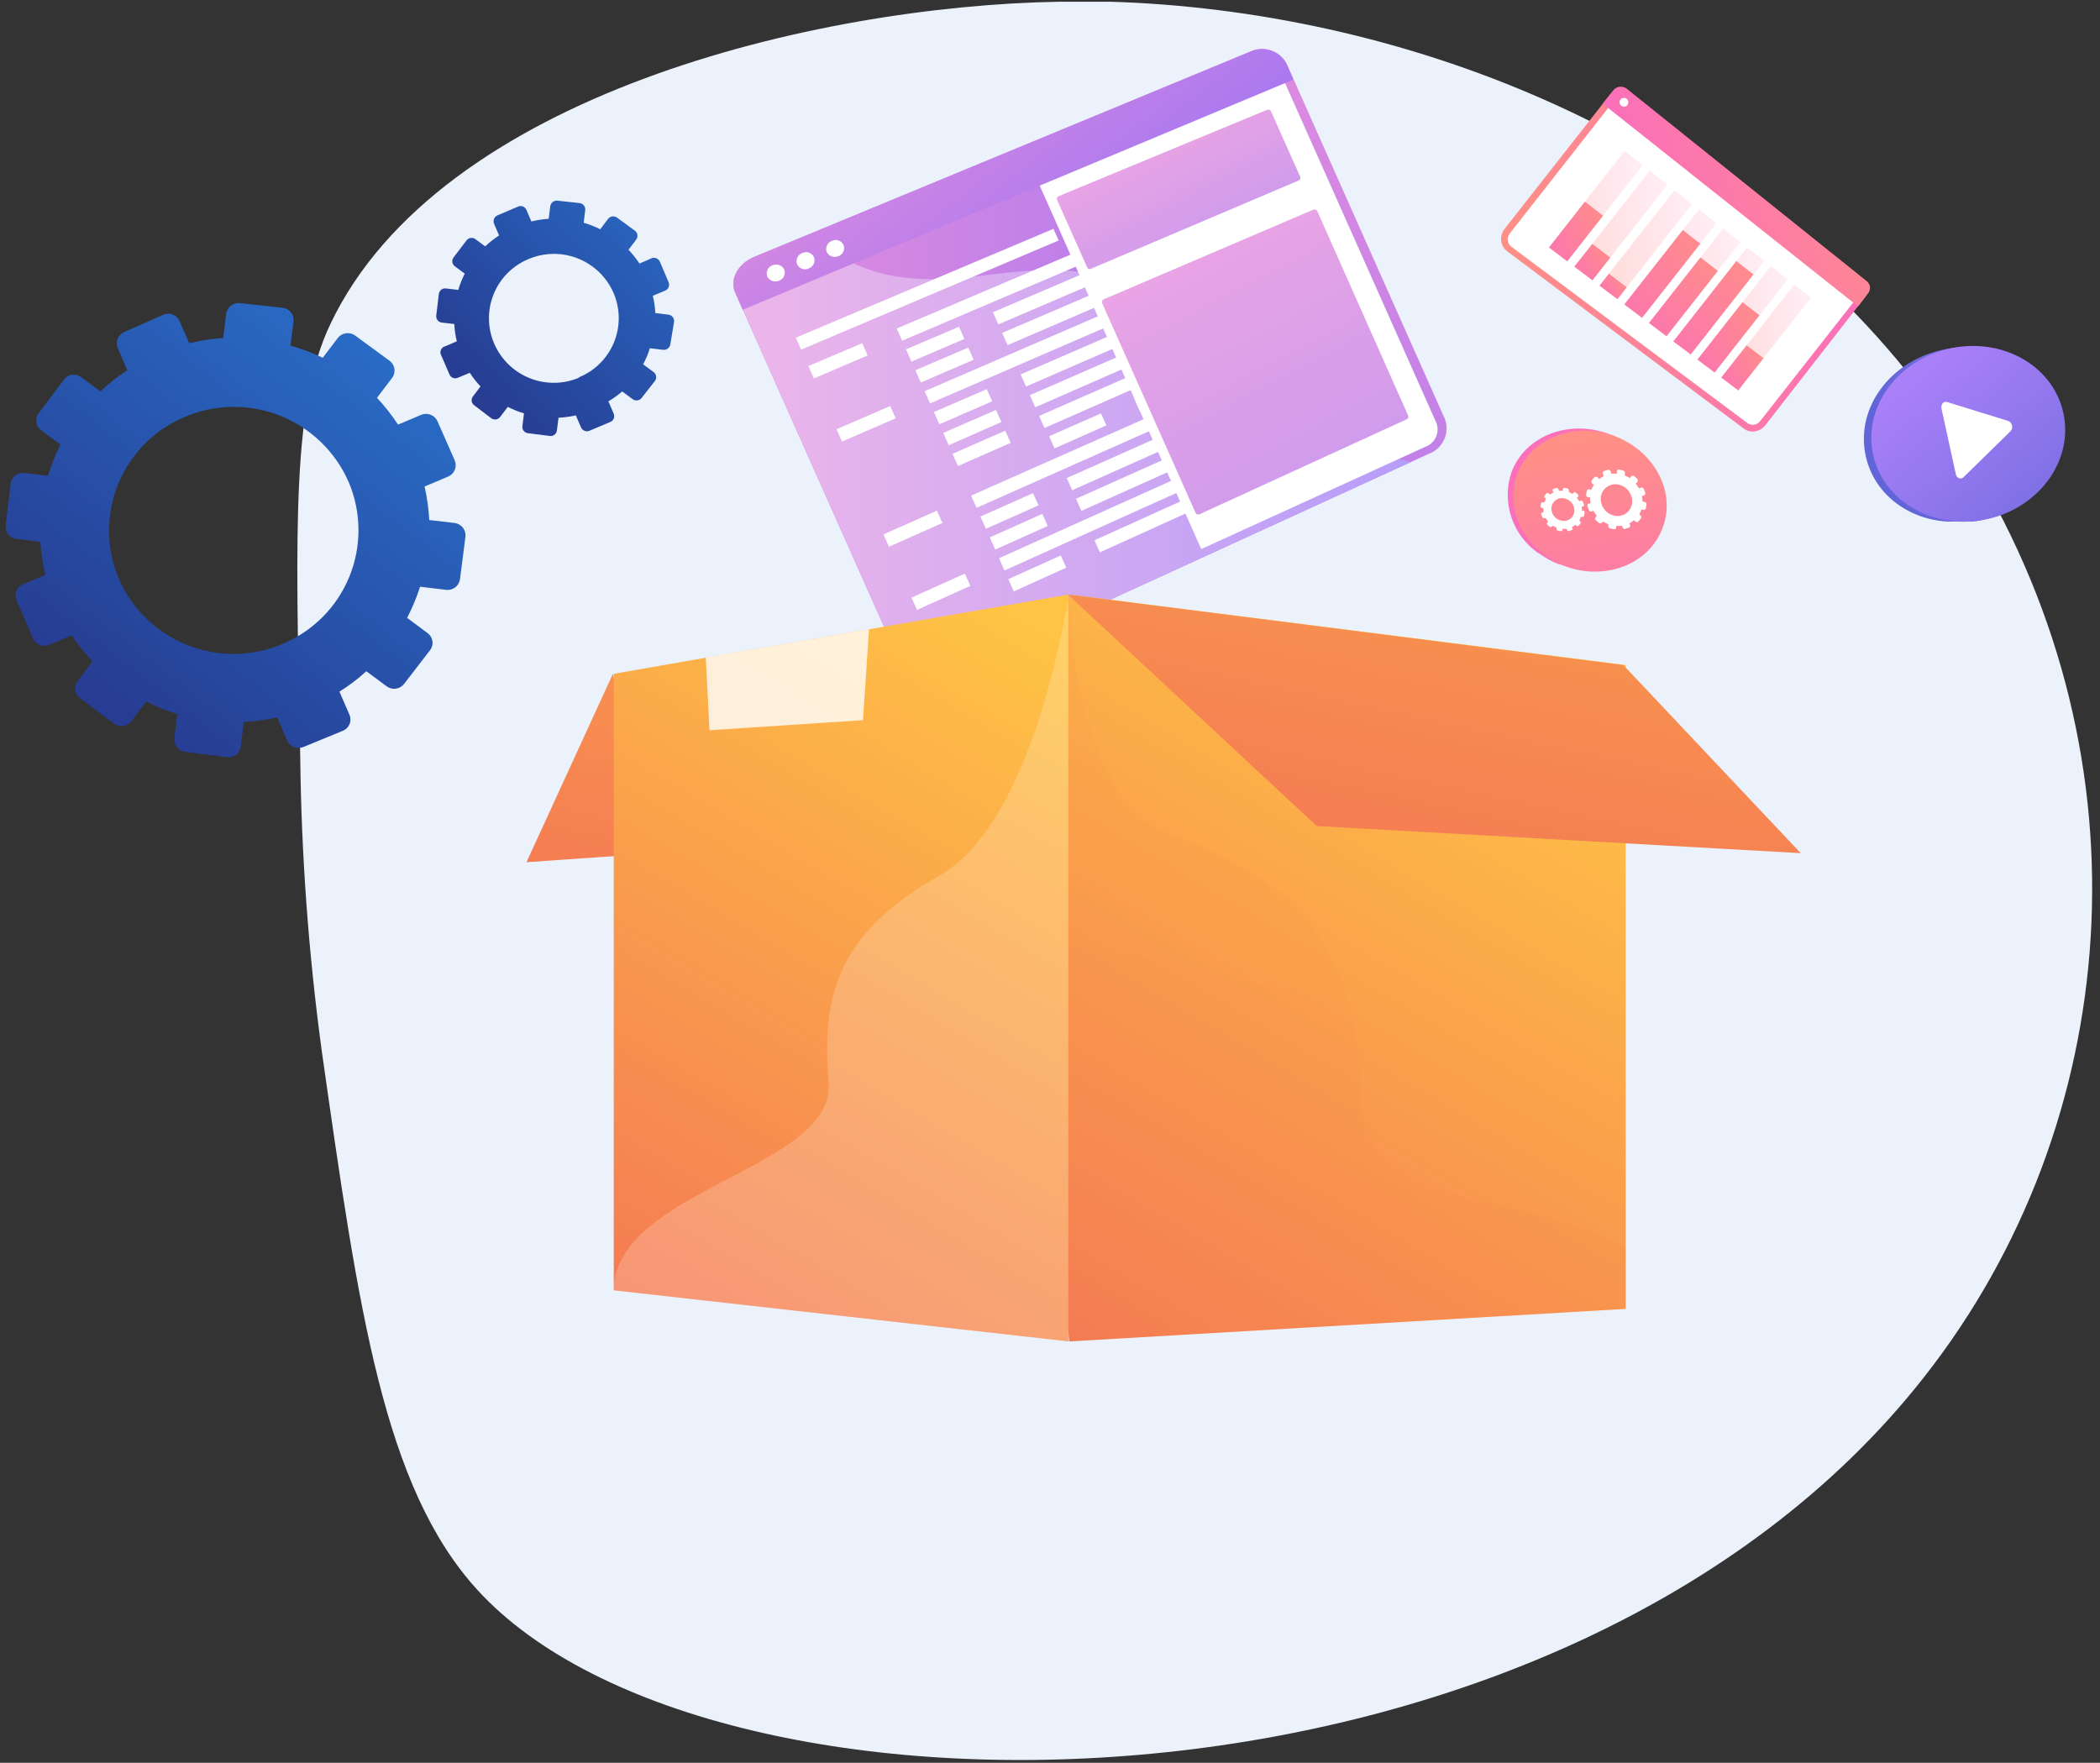 <svg width="243" height="204" viewBox="0 0 243 204" fill="none" xmlns="http://www.w3.org/2000/svg">
<rect x="0" y="0" width="243" height="204" fill="#333333" stroke="none"/>
<path d="M222.74 159.24C180.74 212.94 82.45 213.8 55.23 183.98C44.37 172.07 41.5 151.63 37.23 121.6C35.695 110.296 34.864 98.907 34.74 87.5C34.15 60.31 33.85 46.71 38.23 37.5C50.82 11 94.38 0.68 122.53 0.2C124.53 0.2 126.48 0.2 128.48 0.2C161.48 1.2 198.65 14.9 221.59 44.2C223.988 47.259 226.202 50.458 228.22 53.78C249.16 88.28 245.64 130 222.74 159.24Z" fill="#EBF2FB"/>
<path d="M53 43.71L54.36 43.14C54.726 43.702 55.141 44.231 55.6 44.72L54.72 45.89C54.663 45.965 54.621 46.05 54.598 46.141C54.574 46.232 54.568 46.326 54.581 46.419C54.594 46.512 54.626 46.602 54.673 46.682C54.721 46.763 54.785 46.834 54.86 46.89L56.86 48.41C57.013 48.518 57.202 48.563 57.388 48.537C57.573 48.511 57.742 48.416 57.86 48.27L58.76 47.09C59.361 47.391 59.987 47.642 60.63 47.84L60.45 49.32C60.437 49.415 60.444 49.512 60.47 49.605C60.495 49.698 60.539 49.785 60.599 49.86C60.659 49.936 60.733 49.998 60.817 50.045C60.901 50.091 60.994 50.12 61.09 50.13L63.62 50.45C63.715 50.464 63.813 50.459 63.906 50.434C63.999 50.41 64.087 50.367 64.163 50.309C64.24 50.25 64.304 50.176 64.351 50.092C64.399 50.008 64.429 49.916 64.44 49.82L64.63 48.34C65.303 48.31 65.973 48.219 66.63 48.07L67.23 49.45C67.269 49.542 67.326 49.625 67.398 49.695C67.47 49.765 67.555 49.819 67.648 49.856C67.741 49.892 67.841 49.909 67.941 49.907C68.04 49.904 68.139 49.881 68.23 49.84L70.6 48.84C70.695 48.804 70.781 48.749 70.853 48.678C70.926 48.607 70.983 48.522 71.02 48.428C71.058 48.334 71.075 48.233 71.072 48.132C71.069 48.031 71.044 47.931 71 47.84L70.4 46.45C70.965 46.113 71.5 45.728 72 45.3L73.23 46.21C73.384 46.315 73.572 46.359 73.757 46.334C73.942 46.308 74.111 46.214 74.23 46.07L75.8 44.07C75.906 43.915 75.95 43.726 75.922 43.54C75.895 43.355 75.797 43.187 75.65 43.07L74.42 42.16C74.738 41.566 74.999 40.943 75.2 40.3L76.73 40.48C76.828 40.493 76.927 40.486 77.022 40.46C77.118 40.434 77.207 40.39 77.285 40.329C77.363 40.269 77.428 40.194 77.477 40.108C77.526 40.022 77.558 39.928 77.57 39.83L78 37.23C78.011 37.133 78.003 37.034 77.975 36.94C77.948 36.846 77.903 36.758 77.841 36.682C77.78 36.606 77.704 36.543 77.618 36.496C77.532 36.449 77.437 36.42 77.34 36.41L75.83 36.23C75.797 35.556 75.7 34.886 75.54 34.23L76.95 33.64C77.044 33.603 77.129 33.547 77.201 33.476C77.273 33.405 77.329 33.321 77.368 33.227C77.406 33.134 77.425 33.034 77.424 32.933C77.422 32.832 77.401 32.732 77.36 32.64L76.36 30.29C76.321 30.198 76.264 30.115 76.192 30.045C76.12 29.975 76.035 29.921 75.942 29.884C75.849 29.848 75.749 29.831 75.65 29.833C75.549 29.836 75.451 29.859 75.36 29.9L74 30.5C73.621 29.933 73.197 29.398 72.73 28.9L73.63 27.71C73.738 27.557 73.783 27.368 73.757 27.182C73.731 26.997 73.636 26.828 73.49 26.71L71.41 25.19C71.249 25.07 71.048 25.019 70.849 25.047C70.65 25.075 70.471 25.18 70.35 25.34L69.46 26.53C68.844 26.222 68.202 25.971 67.54 25.78L67.72 24.32C67.731 24.223 67.723 24.124 67.695 24.03C67.668 23.936 67.623 23.849 67.561 23.772C67.5 23.696 67.424 23.633 67.338 23.586C67.252 23.539 67.157 23.51 67.06 23.5L64.5 23.22C64.303 23.2 64.106 23.258 63.951 23.381C63.796 23.505 63.695 23.683 63.67 23.88L63.49 25.32C62.815 25.362 62.146 25.466 61.49 25.63L60.92 24.3C60.882 24.207 60.826 24.123 60.754 24.052C60.682 23.982 60.597 23.928 60.503 23.892C60.409 23.856 60.309 23.84 60.209 23.845C60.108 23.85 60.01 23.875 59.92 23.92L57.57 24.92C57.478 24.959 57.395 25.016 57.325 25.088C57.255 25.16 57.201 25.245 57.164 25.338C57.128 25.431 57.111 25.53 57.113 25.631C57.116 25.73 57.139 25.829 57.18 25.92L57.75 27.25C57.178 27.623 56.639 28.044 56.14 28.51L54.99 27.66C54.835 27.553 54.646 27.51 54.46 27.538C54.275 27.565 54.106 27.663 53.99 27.81L52.47 29.81C52.361 29.964 52.316 30.154 52.344 30.34C52.372 30.527 52.471 30.695 52.62 30.81L53.78 31.67C53.47 32.271 53.219 32.901 53.03 33.55L51.59 33.38C51.398 33.358 51.204 33.412 51.052 33.532C50.901 33.652 50.803 33.828 50.78 34.02L50.48 36.52C50.457 36.712 50.512 36.906 50.632 37.057C50.752 37.209 50.928 37.307 51.12 37.33L52.57 37.5C52.602 38.174 52.699 38.844 52.86 39.5L51.52 40.07C51.422 40.093 51.33 40.136 51.25 40.196C51.17 40.256 51.103 40.332 51.054 40.42C51.005 40.508 50.975 40.604 50.966 40.704C50.956 40.804 50.968 40.905 51 41L52 43.31C52.036 43.405 52.091 43.491 52.162 43.563C52.233 43.636 52.318 43.693 52.412 43.73C52.506 43.768 52.607 43.785 52.708 43.782C52.809 43.779 52.909 43.754 53 43.71ZM67 43.71C65.18 44.478 63.132 44.498 61.298 43.766C59.463 43.034 57.991 41.609 57.2 39.8C56.806 38.901 56.595 37.932 56.579 36.951C56.563 35.969 56.742 34.994 57.105 34.082C57.469 33.17 58.011 32.34 58.698 31.639C59.386 30.939 60.205 30.381 61.11 30C62.94 29.207 65.01 29.174 66.865 29.907C68.719 30.64 70.207 32.08 71 33.91C71.386 34.812 71.589 35.781 71.596 36.762C71.604 37.743 71.416 38.716 71.043 39.623C70.671 40.531 70.122 41.355 69.427 42.048C68.733 42.741 67.908 43.289 67 43.66V43.71Z" fill="url(#paint0_linear_20_145)"/>
<path d="M5.68 74.63L8.3 73.52C9.012 74.587 9.815 75.591 10.7 76.52L9 78.81C8.882 78.958 8.795 79.128 8.745 79.31C8.695 79.493 8.683 79.683 8.709 79.87C8.736 80.058 8.8 80.237 8.898 80.399C8.996 80.561 9.126 80.7 9.28 80.81L13.19 83.74C13.491 83.969 13.871 84.069 14.246 84.018C14.621 83.967 14.96 83.77 15.19 83.47L16.92 81.19C18.078 81.772 19.282 82.257 20.52 82.64L20.17 85.48C20.143 85.839 20.253 86.195 20.477 86.477C20.701 86.759 21.024 86.946 21.38 87L26.26 87.62C26.444 87.645 26.631 87.634 26.811 87.587C26.99 87.54 27.159 87.458 27.306 87.345C27.454 87.233 27.578 87.092 27.671 86.932C27.765 86.771 27.825 86.594 27.85 86.41L28.21 83.55C29.51 83.487 30.801 83.309 32.07 83.02L33.22 85.69C33.372 86.037 33.654 86.311 34.005 86.453C34.356 86.595 34.749 86.594 35.1 86.45L39.67 84.57C39.843 84.501 40.001 84.398 40.134 84.267C40.267 84.136 40.373 83.98 40.445 83.807C40.517 83.635 40.553 83.45 40.552 83.263C40.551 83.076 40.513 82.892 40.44 82.72L39.28 80.04C40.386 79.35 41.428 78.56 42.39 77.68L44.75 79.43C45.054 79.651 45.432 79.746 45.804 79.696C46.177 79.646 46.516 79.454 46.75 79.16L49.75 75.26C49.868 75.112 49.955 74.942 50.005 74.76C50.054 74.578 50.067 74.387 50.041 74.2C50.014 74.013 49.95 73.833 49.852 73.671C49.754 73.51 49.624 73.37 49.47 73.26L47.11 71.5C47.71 70.344 48.212 69.14 48.61 67.9L51.55 68.25C51.743 68.282 51.94 68.276 52.131 68.23C52.321 68.184 52.5 68.1 52.657 67.984C52.814 67.867 52.945 67.719 53.044 67.55C53.142 67.381 53.206 67.194 53.23 67L53.86 62.11C53.902 61.731 53.792 61.35 53.554 61.052C53.316 60.754 52.969 60.563 52.59 60.52L49.67 60.18C49.603 58.873 49.422 57.575 49.13 56.3L51.84 55.16C52.015 55.089 52.175 54.983 52.309 54.85C52.444 54.717 52.55 54.558 52.623 54.383C52.696 54.208 52.733 54.021 52.732 53.831C52.732 53.642 52.694 53.455 52.62 53.28L50.62 48.74C50.462 48.401 50.181 48.134 49.833 47.997C49.485 47.859 49.097 47.86 48.75 48L46.06 49.14C45.34 48.037 44.523 46.999 43.62 46.04L45.36 43.75C45.475 43.601 45.56 43.431 45.608 43.249C45.656 43.067 45.668 42.877 45.642 42.691C45.616 42.505 45.553 42.325 45.456 42.164C45.359 42.002 45.232 41.861 45.08 41.75L41.08 38.82C40.772 38.602 40.392 38.512 40.02 38.568C39.647 38.624 39.31 38.822 39.08 39.12L37.35 41.4C36.146 40.827 34.895 40.358 33.61 40L33.96 37.2C33.984 37.014 33.97 36.825 33.92 36.644C33.869 36.463 33.783 36.294 33.667 36.147C33.551 36 33.406 35.878 33.242 35.787C33.077 35.697 32.897 35.64 32.71 35.62L27.77 35.08C27.391 35.038 27.011 35.146 26.712 35.382C26.412 35.618 26.218 35.962 26.17 36.34L25.83 39.12C24.501 39.202 23.183 39.402 21.89 39.72L20.78 37.16C20.706 36.989 20.599 36.833 20.465 36.703C20.331 36.573 20.172 36.471 19.998 36.402C19.825 36.333 19.639 36.299 19.453 36.303C19.266 36.306 19.081 36.346 18.91 36.42L14.38 38.42C14.207 38.493 14.051 38.599 13.92 38.733C13.789 38.867 13.686 39.025 13.616 39.199C13.546 39.373 13.511 39.559 13.514 39.746C13.516 39.933 13.556 40.118 13.63 40.29L14.73 42.85C13.622 43.568 12.581 44.385 11.62 45.29L9.39 43.64C9.24 43.526 9.069 43.443 8.886 43.396C8.703 43.349 8.513 43.339 8.327 43.367C8.14 43.395 7.961 43.46 7.8 43.559C7.639 43.657 7.5 43.787 7.39 43.94L4.49 47.8C4.373 47.948 4.288 48.118 4.239 48.301C4.19 48.483 4.178 48.673 4.204 48.86C4.23 49.047 4.294 49.226 4.391 49.388C4.488 49.549 4.617 49.69 4.77 49.8L7 51.44C6.411 52.6 5.929 53.812 5.56 55.06L2.78 54.74C2.595 54.721 2.409 54.738 2.231 54.791C2.053 54.844 1.887 54.931 1.743 55.048C1.599 55.165 1.48 55.31 1.392 55.473C1.304 55.636 1.249 55.815 1.23 56L0.66 60.81C0.638 60.993 0.652 61.179 0.702 61.357C0.752 61.535 0.836 61.701 0.95 61.846C1.065 61.991 1.207 62.112 1.368 62.202C1.529 62.292 1.707 62.349 1.89 62.37L4.67 62.7C4.75 63.991 4.944 65.273 5.25 66.53L2.65 67.63C2.48 67.702 2.327 67.807 2.198 67.938C2.069 68.07 1.968 68.226 1.9 68.397C1.832 68.569 1.799 68.751 1.802 68.936C1.806 69.12 1.846 69.301 1.92 69.47L3.83 73.91C3.985 74.246 4.265 74.509 4.61 74.643C4.955 74.778 5.338 74.773 5.68 74.63ZM32.68 74.53C29.17 76.016 25.216 76.058 21.674 74.649C18.133 73.239 15.289 70.491 13.76 67C13.024 65.274 12.636 63.419 12.618 61.542C12.6 59.665 12.953 57.803 13.656 56.063C14.36 54.323 15.399 52.739 16.716 51.402C18.033 50.064 19.601 49 21.33 48.27C24.843 46.756 28.812 46.693 32.371 48.095C35.931 49.496 38.792 52.248 40.33 55.75C41.074 57.486 41.464 59.352 41.48 61.24C41.496 63.128 41.136 65 40.421 66.748C39.706 68.495 38.651 70.083 37.317 71.419C35.983 72.755 34.397 73.813 32.65 74.53H32.68Z" fill="url(#paint1_linear_20_145)"/>
<path d="M144.61 6L87.25 29.74C85.38 30.51 84.41 32.35 85.07 33.85L104.36 77.17C105.03 78.67 107.07 79.17 108.9 78.36L165.33 52.52C166.106 52.233 166.738 51.653 167.089 50.905C167.441 50.157 167.484 49.3 167.21 48.52L148.85 7.3C148.444 6.581 147.778 6.046 146.989 5.804C146.2 5.562 145.349 5.632 144.61 6Z" fill="url(#paint2_linear_20_145)"/>
<path d="M147.86 7.72L166.24 49C166.42 49.529 166.386 50.108 166.145 50.613C165.904 51.118 165.475 51.508 164.95 51.7L139 63.54L108.46 77.54C107.94 77.841 107.323 77.926 106.741 77.776C106.159 77.627 105.66 77.255 105.35 76.74L86.11 33.42C86.022 33.137 85.992 32.84 86.02 32.545C86.048 32.25 86.134 31.963 86.273 31.702C86.413 31.441 86.603 31.209 86.832 31.022C87.062 30.835 87.326 30.695 87.61 30.61L145 6.83C145.427 6.631 145.904 6.566 146.369 6.645C146.833 6.723 147.262 6.941 147.6 7.27C147.708 7.406 147.796 7.558 147.86 7.72Z" fill="url(#paint3_linear_20_145)"/>
<path d="M129.75 32.92C119.67 28.15 109.33 35.59 98.43 30.32C96.691 29.489 95.092 28.393 93.69 27.07L87.25 29.74C85.38 30.51 84.41 32.35 85.07 33.85L104.36 77.17C105.03 78.67 107.07 79.17 108.9 78.36L163.2 53.49C161.26 52.58 147.66 51.92 141.13 44.92C135.17 38.53 135.86 35.81 129.75 32.92Z" fill="url(#paint4_linear_20_145)"/>
<path d="M121.9 26.48L92.08 39.08L92.7 40.46L122.5 27.83L121.9 26.48Z" fill="white"/>
<path d="M144.9 16.76L145.49 18.09L148.77 16.7L148.18 15.38L144.9 16.76Z" fill="white"/>
<g style="mix-blend-mode:soft-light">
<path d="M100.4 41.14L94.18 43.79L93.54 42.36L99.77 39.72L100.4 41.14Z" fill="white"/>
<path d="M134.3 26.67L104.39 39.43L103.76 38.02L133.69 25.29L134.3 26.67Z" fill="white"/>
<path d="M111.59 39.22L105.47 41.85L104.84 40.43L110.97 37.81L111.59 39.22Z" fill="white"/>
<path d="M144.95 24.92L115.52 37.54L114.9 36.13L144.34 23.54L144.95 24.92Z" fill="white"/>
<path d="M112.66 41.63L106.55 44.27L105.92 42.85L112.04 40.22L112.66 41.63Z" fill="white"/>
<path d="M146 27.26L116.59 39.94L115.96 38.53L145.38 25.89L146 27.26Z" fill="white"/>
<path d="M103.64 48.41L97.43 51.1L96.8 49.67L103.01 46.99L103.64 48.41Z" fill="white"/>
<path d="M137.46 33.76L107.62 46.68L106.99 45.27L136.84 32.37L137.46 33.76Z" fill="white"/>
<path d="M114.81 46.44L108.7 49.1L108.07 47.68L114.18 45.03L114.81 46.44Z" fill="white"/>
<path d="M148.08 31.95L118.73 44.73L118.1 43.33L147.47 30.58L148.08 31.95Z" fill="white"/>
<path d="M115.88 48.84L109.78 51.52L109.15 50.1L115.25 47.44L115.88 48.84Z" fill="white"/>
<path d="M149.13 34.29L119.79 47.13L119.17 45.73L148.52 32.92L149.13 34.29Z" fill="white"/>
<path d="M116.95 51.25L110.85 53.93L110.22 52.52L116.32 49.84L116.95 51.25Z" fill="white"/>
<path d="M150.17 36.64L120.86 49.53L120.24 48.13L149.56 35.27L150.17 36.64Z" fill="white"/>
<path d="M128.02 49.23L122.02 51.89L121.4 50.48L127.4 47.84L128.02 49.23Z" fill="white"/>
<path d="M155.83 36.94L131.87 47.53L131.25 46.14L155.23 35.57L155.83 36.94Z" fill="white"/>
<path d="M108.417 59.093L102.231 61.843L102.864 63.268L109.051 60.519L108.417 59.093Z" fill="white"/>
<path d="M142.71 45.57L113 58.77L112.38 57.35L142.1 44.18L142.71 45.57Z" fill="white"/>
<path d="M119.533 57.066L113.451 59.781L114.083 61.197L120.165 58.481L119.533 57.066Z" fill="white"/>
<path d="M153.3 43.67L124.07 56.73L123.44 55.32L152.69 42.3L153.3 43.67Z" fill="white"/>
<path d="M121.23 60.87L115.16 63.6L114.53 62.19L120.61 59.47L121.23 60.87Z" fill="white"/>
<path d="M154.35 46.01L125.13 59.12L124.51 57.72L153.74 44.64L154.35 46.01Z" fill="white"/>
<path d="M112.28 67.8L106.11 70.58L105.47 69.16L111.65 66.38L112.28 67.8Z" fill="white"/>
<path d="M145.87 52.65L116.23 66.02L115.6 64.6L145.25 51.27L145.87 52.65Z" fill="white"/>
<path d="M123.38 65.69L117.31 68.44L116.68 67.02L122.75 64.28L123.38 65.69Z" fill="white"/>
<path d="M156.43 50.7L127.27 63.92L126.65 62.52L155.82 49.33L156.43 50.7Z" fill="white"/>
</g>
<path d="M147.86 7.72L166.24 49C166.42 49.529 166.386 50.108 166.145 50.613C165.904 51.118 165.475 51.508 164.95 51.7L139 63.54L119.52 19.7L147.52 7.27C147.657 7.401 147.772 7.553 147.86 7.72Z" fill="white"/>
<path d="M144.61 6L87.25 29.74C85.38 30.51 84.41 32.35 85.07 33.85L85.94 35.85L149.67 9.21L148.85 7.35C148.453 6.623 147.79 6.076 147.001 5.825C146.211 5.573 145.355 5.636 144.61 6Z" fill="url(#paint5_linear_20_145)"/>
<path d="M90.75 31.19C90.796 31.313 90.818 31.445 90.813 31.576C90.809 31.708 90.778 31.838 90.723 31.958C90.668 32.078 90.591 32.185 90.494 32.275C90.397 32.365 90.284 32.434 90.16 32.48C89.912 32.592 89.631 32.605 89.374 32.516C89.117 32.426 88.904 32.242 88.78 32C88.734 31.877 88.712 31.745 88.717 31.613C88.721 31.482 88.752 31.352 88.807 31.232C88.862 31.112 88.939 31.005 89.036 30.915C89.133 30.825 89.246 30.756 89.37 30.71C89.617 30.595 89.9 30.581 90.157 30.671C90.415 30.76 90.627 30.947 90.75 31.19Z" fill="white"/>
<path d="M94.19 29.77C94.281 30.017 94.271 30.29 94.163 30.529C94.054 30.769 93.856 30.956 93.61 31.05C93.489 31.114 93.356 31.152 93.219 31.162C93.082 31.172 92.945 31.155 92.816 31.11C92.686 31.064 92.568 30.993 92.467 30.901C92.366 30.808 92.285 30.695 92.23 30.57C92.139 30.322 92.151 30.048 92.261 29.808C92.372 29.569 92.573 29.382 92.82 29.29C92.941 29.228 93.073 29.191 93.209 29.182C93.344 29.172 93.48 29.191 93.608 29.235C93.736 29.28 93.854 29.351 93.954 29.443C94.054 29.535 94.134 29.646 94.19 29.77Z" fill="white"/>
<path d="M97.61 28.35C97.657 28.473 97.679 28.604 97.675 28.735C97.671 28.866 97.641 28.995 97.587 29.115C97.533 29.235 97.456 29.343 97.361 29.433C97.265 29.523 97.153 29.593 97.03 29.64C96.783 29.749 96.504 29.761 96.25 29.671C95.995 29.582 95.784 29.399 95.66 29.16C95.569 28.912 95.581 28.638 95.691 28.398C95.802 28.159 96.003 27.972 96.25 27.88C96.37 27.819 96.5 27.783 96.634 27.774C96.768 27.765 96.903 27.782 97.03 27.826C97.157 27.87 97.273 27.939 97.373 28.029C97.473 28.119 97.553 28.228 97.61 28.35Z" fill="white"/>
<g opacity="0.8">
<path d="M126.27 31.09L150.27 20.89C150.311 20.872 150.348 20.846 150.379 20.813C150.41 20.78 150.434 20.742 150.45 20.7C150.48 20.619 150.48 20.531 150.45 20.45L147.07 12.88C147.035 12.801 146.971 12.738 146.891 12.705C146.811 12.671 146.721 12.67 146.64 12.7L122.5 22.7C122.42 22.735 122.355 22.799 122.32 22.88C122.286 22.963 122.286 23.057 122.32 23.14L125.78 30.9C125.794 30.949 125.819 30.994 125.854 31.032C125.888 31.069 125.93 31.098 125.978 31.117C126.025 31.135 126.076 31.142 126.127 31.137C126.178 31.133 126.227 31.117 126.27 31.09Z" fill="url(#paint6_linear_20_145)"/>
<path d="M152 24.25L127.71 34.64C127.63 34.675 127.565 34.739 127.53 34.82C127.5 34.901 127.5 34.989 127.53 35.07L138.34 59.34C138.358 59.381 138.384 59.418 138.417 59.449C138.45 59.48 138.488 59.504 138.53 59.52C138.569 59.537 138.612 59.546 138.655 59.546C138.698 59.546 138.741 59.537 138.78 59.52L162.78 48.52C162.819 48.503 162.854 48.478 162.884 48.447C162.913 48.416 162.936 48.379 162.951 48.339C162.966 48.299 162.972 48.256 162.971 48.213C162.969 48.171 162.958 48.129 162.94 48.09L152.42 24.42C152.381 24.346 152.318 24.289 152.241 24.258C152.164 24.227 152.079 24.224 152 24.25Z" fill="url(#paint7_linear_20_145)"/>
</g>
<path d="M70.92 77.98L60.92 99.78L75.96 98.73L70.92 77.98Z" fill="url(#paint8_linear_20_145)"/>
<path d="M188.12 76.96V151.47L123.86 155.23H123.72L119.55 112.85L123.71 68.81L123.86 68.82L188.12 76.96Z" fill="url(#paint9_linear_20_145)"/>
<path d="M123.62 68.81V155.23L71.02 149.32V77.98L81.73 76.1L100.61 72.81L123.62 68.81Z" fill="url(#paint10_linear_20_145)"/>
<path opacity="0.8" d="M100.56 72.82L99.86 83.34L82.1 84.51L81.67 76.1L100.56 72.82Z" fill="white"/>
<path d="M123.58 68.81L152.36 95.59L208.37 98.73L187.84 76.96L123.58 68.81Z" fill="url(#paint11_linear_20_145)"/>
<path style="mix-blend-mode:multiply" opacity="0.1" d="M188.12 144.46V151.46L123.62 155.22V68.82C123.62 69.36 124.14 92.51 135.62 96.66C147.1 100.81 157.3 107.53 157.3 126.1C157.34 141 177.89 137.73 188.12 144.46Z" fill="url(#paint12_linear_20_145)"/>
<g style="mix-blend-mode:soft-light" opacity="0.2">
<path d="M123.62 69.32V155.23L71 149.32V149C71.71 137.47 96.73 135.21 95.88 125.21C95 114.91 97.19 107.85 108.62 101.39C119.14 95.43 122.9 73 123.62 69.32Z" fill="white"/>
</g>
<path d="M215.89 52.77C214.66 47.11 218.89 41.55 225.18 40.4C226.818 40.074 228.508 40.103 230.134 40.484C231.761 40.865 233.287 41.59 234.61 42.61L234.73 42.71L234.96 42.91L235.09 43.02L235.3 43.22L235.42 43.34L235.65 43.58L235.73 43.66C235.84 43.77 235.93 43.89 236.03 44L236.1 44.09L236.31 44.35L236.4 44.49C236.462 44.562 236.519 44.639 236.57 44.72L236.67 44.86L236.83 45.12L236.91 45.25L237.09 45.57C237.088 45.593 237.088 45.617 237.09 45.64L237.29 46.05L237.34 46.17L237.47 46.47L237.53 46.62L237.63 46.9L237.69 47.06L237.78 47.36C237.78 47.36 237.78 47.46 237.78 47.51C237.78 47.56 237.86 47.8 237.89 47.96C238.237 49.763 238.08 51.626 237.438 53.346C236.796 55.066 235.693 56.575 234.25 57.71C233.99 57.93 233.7 58.15 233.41 58.35C233.12 58.55 233.12 58.55 232.96 58.64C231.849 59.337 230.634 59.85 229.36 60.16L228.82 60.29H228.63L228.27 60.36H228.05H227.72H227.49H227.18H226H225.71H225.38C220.76 60.11 216.84 57.13 215.89 52.77Z" fill="url(#paint13_linear_20_145)"/>
<path d="M238.76 47.79C239.99 53.44 235.76 59 229.53 60.16C223.53 61.29 217.9 57.89 216.75 52.62C215.6 47.35 219.31 41.91 225.23 40.42C231.37 38.87 237.53 42.14 238.76 47.79Z" fill="url(#paint14_linear_20_145)"/>
<g style="mix-blend-mode:multiply" opacity="0.2">
<path d="M231.68 57.12C229.68 54.45 230.46 51.43 228.23 49.92C226 48.41 224.05 50.71 221.23 49.72C219.651 49.06 218.361 47.858 217.59 46.33C216.586 48.265 216.285 50.488 216.74 52.62C217.89 57.89 223.52 61.29 229.52 60.16C230.879 59.908 232.187 59.432 233.39 58.75C232.733 58.306 232.155 57.755 231.68 57.12Z" fill="url(#paint15_linear_20_145)"/>
</g>
<path d="M224.66 47.29L226.31 54.85C226.41 55.33 226.89 55.54 227.19 55.24L232.65 49.9C232.728 49.812 232.784 49.707 232.814 49.594C232.844 49.481 232.847 49.362 232.823 49.247C232.798 49.132 232.747 49.025 232.674 48.933C232.601 48.842 232.507 48.769 232.4 48.72L225.29 46.52C224.9 46.39 224.56 46.81 224.66 47.29Z" fill="white"/>
<path d="M202.79 49.94C202.43 49.941 202.079 49.826 201.79 49.61L174.4 29.08C174.212 28.939 174.054 28.762 173.936 28.56C173.817 28.357 173.74 28.133 173.71 27.9C173.68 27.645 173.7 27.386 173.77 27.139C173.841 26.892 173.96 26.661 174.12 26.46L186.36 10.87L215.9 34.28L204.29 49.19C204.112 49.42 203.885 49.607 203.626 49.736C203.366 49.866 203.08 49.936 202.79 49.94Z" fill="url(#paint16_linear_20_145)"/>
<path d="M186.48 12L174.72 27C174.627 27.109 174.556 27.235 174.512 27.372C174.469 27.508 174.453 27.652 174.466 27.795C174.479 27.937 174.521 28.076 174.588 28.202C174.656 28.329 174.748 28.44 174.86 28.53L202.26 49C202.49 49.144 202.767 49.194 203.033 49.14C203.299 49.086 203.534 48.932 203.69 48.71L214.83 34.52L186.48 12Z" fill="white"/>
<path d="M216 32.53L188.23 10.26C188.113 10.171 187.98 10.105 187.838 10.068C187.695 10.03 187.547 10.02 187.401 10.04C187.256 10.059 187.115 10.107 186.988 10.181C186.861 10.255 186.749 10.353 186.66 10.47L185.46 12L215 35.46L216.12 34C216.214 33.898 216.286 33.778 216.332 33.647C216.377 33.516 216.395 33.377 216.383 33.239C216.372 33.1 216.332 32.966 216.266 32.844C216.2 32.722 216.11 32.615 216 32.53Z" fill="url(#paint17_linear_20_145)"/>
<path d="M188.31 12.15C188.273 12.201 188.227 12.245 188.173 12.278C188.12 12.311 188.06 12.334 187.998 12.344C187.936 12.354 187.872 12.352 187.811 12.338C187.749 12.323 187.691 12.297 187.64 12.26C187.553 12.205 187.484 12.124 187.444 12.029C187.404 11.934 187.393 11.829 187.414 11.727C187.434 11.626 187.485 11.534 187.56 11.462C187.634 11.39 187.729 11.343 187.831 11.326C187.933 11.309 188.037 11.324 188.131 11.368C188.224 11.412 188.302 11.484 188.354 11.573C188.406 11.662 188.43 11.765 188.422 11.868C188.414 11.971 188.375 12.07 188.31 12.15Z" fill="white"/>
<path d="M181.35 30.24L179.24 28.64L188 17.47L190.09 19.11L181.35 30.24Z" fill="url(#paint18_linear_20_145)"/>
<path d="M181.35 30.24L179.24 28.64L183.4 23.34L185.5 24.96L181.35 30.24Z" fill="url(#paint19_linear_20_145)"/>
<path d="M184.27 32.44L182.18 30.86L190.9 19.75L192.96 21.37L184.27 32.44Z" fill="url(#paint20_linear_20_145)"/>
<path d="M184.27 32.44L182.18 30.86L184.25 28.22L186.33 29.81L184.27 32.44Z" fill="url(#paint21_linear_20_145)"/>
<path d="M187.16 34.62L185.09 33.06L193.76 22.01L195.8 23.61L187.16 34.62Z" fill="url(#paint22_linear_20_145)"/>
<path d="M187.16 34.62L185.09 33.06L186.17 31.68L188.24 33.25L187.16 34.62Z" fill="url(#paint23_linear_20_145)"/>
<path d="M190.01 36.78L187.96 35.23L196.59 24.24L198.61 25.83L190.01 36.78Z" fill="url(#paint24_linear_20_145)"/>
<path d="M190.01 36.78L187.96 35.23L194.72 26.62L196.75 28.2L190.01 36.78Z" fill="url(#paint25_linear_20_145)"/>
<path d="M192.84 38.91L190.81 37.38L199.39 26.45L201.39 28.02L192.84 38.91Z" fill="url(#paint26_linear_20_145)"/>
<path d="M192.84 38.91L190.81 37.38L196.77 29.79L198.78 31.35L192.84 38.91Z" fill="url(#paint27_linear_20_145)"/>
<path d="M195.64 41.02L193.63 39.51L202.16 28.63L204.14 30.19L195.64 41.02Z" fill="url(#paint28_linear_20_145)"/>
<path d="M195.64 41.02L193.63 39.51L200.92 30.21L202.9 31.76L195.64 41.02Z" fill="url(#paint29_linear_20_145)"/>
<path d="M198.4 43.11L196.42 41.61L204.91 30.79L206.86 32.33L198.4 43.11Z" fill="url(#paint30_linear_20_145)"/>
<path d="M198.4 43.11L196.42 41.61L201.63 34.97L203.6 36.49L198.4 43.11Z" fill="url(#paint31_linear_20_145)"/>
<path d="M201.14 45.18L199.18 43.69L207.62 32.93L209.56 34.45L201.14 45.18Z" fill="url(#paint32_linear_20_145)"/>
<path d="M201.14 45.18L199.18 43.69L202.11 39.96L204.06 41.45L201.14 45.18Z" fill="url(#paint33_linear_20_145)"/>
<path d="M174.87 54.73C176.43 50.39 181.65 48.43 186.37 50.3C187.614 50.771 188.744 51.503 189.682 52.446C190.62 53.39 191.346 54.523 191.81 55.77V55.9C191.838 55.972 191.861 56.045 191.88 56.12C191.88 56.12 191.88 56.21 191.88 56.25L191.94 56.48V56.61L192 56.87C192 56.87 192 56.93 192 56.96C192 56.99 192 57.19 192.06 57.31C192.065 57.34 192.065 57.37 192.06 57.4V57.67C192.06 57.67 192.06 57.75 192.06 57.8C192.065 57.877 192.065 57.953 192.06 58.03C192.065 58.073 192.065 58.117 192.06 58.16V58.53C192.06 58.62 192.06 58.72 192.06 58.82V58.88C192.06 59 192.06 59.12 192.06 59.24C192.06 59.36 192.06 59.31 192.06 59.35C192.06 59.39 192.06 59.52 192.06 59.6C192.055 59.643 192.055 59.687 192.06 59.73C192.06 59.81 192.06 59.89 192.06 59.96V60.09C192.06 60.18 192.01 60.26 191.99 60.34V60.45L191.87 60.8C191.342 62.163 190.45 63.356 189.292 64.248C188.133 65.14 186.753 65.697 185.3 65.86C185.03 65.86 184.74 65.92 184.46 65.93H184C182.957 65.931 181.921 65.766 180.93 65.44L180.51 65.29H180.37L180.1 65.18L179.94 65.11L179.7 65L179.53 64.91L179.31 64.8L179.14 64.71L178.94 64.59L178.77 64.49L178.57 64.36L178.41 64.26L178.22 64.12C178.163 64.089 178.109 64.052 178.06 64.01H178C176.549 63.006 175.461 61.56 174.897 59.889C174.334 58.217 174.324 56.408 174.87 54.73Z" fill="url(#paint34_linear_20_145)"/>
<path d="M192.42 61C190.87 65.34 185.67 67.3 180.97 65.46C176.44 63.69 174.07 59.02 175.52 54.98C176.97 50.94 181.77 48.82 186.4 50.31C191.2 51.88 194 56.69 192.42 61Z" fill="url(#paint35_linear_20_145)"/>
<g style="mix-blend-mode:multiply" opacity="0.3">
<path d="M183.71 64.34C183.49 61.7 185.28 59.98 184.41 58.02C183.54 56.06 181.26 56.78 179.78 54.93C178.995 53.816 178.64 52.456 178.78 51.1C177.286 51.989 176.145 53.367 175.55 55C174.1 59 176.47 63.71 181 65.48C182.024 65.887 183.109 66.117 184.21 66.16C183.941 65.586 183.772 64.971 183.71 64.34Z" fill="url(#paint36_linear_20_145)"/>
</g>
<path d="M190.31 58.1L190.06 58.04C190.061 57.828 190.038 57.617 189.99 57.41L190.24 57.33C190.269 57.32 190.296 57.304 190.319 57.283C190.341 57.263 190.36 57.237 190.372 57.209C190.384 57.181 190.39 57.15 190.39 57.119C190.39 57.089 190.383 57.058 190.37 57.03L190.22 56.59C190.197 56.53 190.153 56.48 190.096 56.45C190.039 56.421 189.972 56.413 189.91 56.43L189.65 56.51C189.542 56.323 189.418 56.146 189.28 55.98L189.46 55.77C189.503 55.724 189.527 55.663 189.527 55.6C189.527 55.537 189.503 55.476 189.46 55.43L189.11 55.11C189.064 55.067 189.003 55.043 188.94 55.043C188.877 55.043 188.816 55.067 188.77 55.11L188.58 55.33C188.405 55.212 188.217 55.114 188.02 55.04V54.74C188.029 54.675 188.014 54.61 187.977 54.556C187.94 54.502 187.884 54.464 187.82 54.45L187.37 54.34C187.34 54.333 187.308 54.332 187.278 54.337C187.247 54.342 187.218 54.353 187.191 54.37C187.165 54.387 187.143 54.409 187.125 54.435C187.108 54.46 187.096 54.489 187.09 54.52V54.82C186.884 54.8 186.676 54.8 186.47 54.82L186.37 54.54C186.347 54.477 186.302 54.425 186.243 54.393C186.184 54.362 186.115 54.354 186.05 54.37L185.62 54.51C185.59 54.519 185.562 54.534 185.538 54.554C185.514 54.575 185.495 54.6 185.482 54.628C185.469 54.657 185.462 54.688 185.461 54.719C185.461 54.75 185.467 54.781 185.48 54.81L185.58 55.09C185.4 55.188 185.23 55.302 185.07 55.43L184.84 55.23C184.818 55.208 184.791 55.19 184.762 55.178C184.733 55.166 184.702 55.159 184.67 55.159C184.638 55.159 184.607 55.166 184.578 55.178C184.549 55.19 184.522 55.208 184.5 55.23L184.21 55.57C184.186 55.593 184.167 55.62 184.154 55.65C184.141 55.68 184.134 55.712 184.134 55.745C184.134 55.778 184.141 55.81 184.154 55.84C184.167 55.87 184.186 55.898 184.21 55.92L184.42 56.11C184.306 56.288 184.216 56.479 184.15 56.68L183.89 56.62C183.86 56.613 183.828 56.612 183.798 56.617C183.767 56.622 183.738 56.633 183.711 56.65C183.685 56.667 183.663 56.689 183.645 56.715C183.628 56.74 183.616 56.77 183.61 56.8L183.54 57.25C183.531 57.317 183.547 57.386 183.586 57.441C183.625 57.497 183.684 57.535 183.75 57.55H183.99C183.987 57.772 184.011 57.993 184.06 58.21L183.83 58.28C183.8 58.291 183.773 58.308 183.75 58.33C183.727 58.351 183.709 58.377 183.696 58.406C183.683 58.435 183.675 58.466 183.674 58.497C183.673 58.529 183.679 58.56 183.69 58.59L183.86 59.03C183.885 59.091 183.931 59.141 183.99 59.171C184.049 59.2 184.116 59.207 184.18 59.19L184.39 59.12C184.501 59.322 184.632 59.513 184.78 59.69L184.65 59.84C184.604 59.887 184.579 59.95 184.579 60.015C184.579 60.08 184.604 60.143 184.65 60.19L185.01 60.5C185.057 60.546 185.12 60.572 185.185 60.572C185.25 60.572 185.313 60.546 185.36 60.5L185.49 60.35C185.684 60.471 185.888 60.575 186.1 60.66V60.85C186.088 60.915 186.103 60.982 186.14 61.036C186.178 61.09 186.235 61.128 186.3 61.14L186.75 61.24C186.78 61.246 186.811 61.245 186.841 61.239C186.872 61.232 186.9 61.22 186.925 61.202C186.95 61.184 186.972 61.162 186.988 61.136C187.004 61.11 187.015 61.08 187.02 61.05V60.85C187.239 60.88 187.461 60.88 187.68 60.85L187.76 61.05C187.78 61.109 187.823 61.158 187.879 61.186C187.935 61.214 188 61.219 188.06 61.2L188.49 61.06C188.519 61.05 188.546 61.034 188.569 61.014C188.591 60.993 188.61 60.967 188.622 60.939C188.634 60.911 188.64 60.88 188.64 60.849C188.64 60.819 188.633 60.788 188.62 60.76L188.55 60.56C188.737 60.461 188.911 60.34 189.07 60.2L189.24 60.35C189.261 60.372 189.287 60.39 189.315 60.402C189.344 60.414 189.374 60.42 189.405 60.42C189.436 60.42 189.466 60.414 189.495 60.402C189.523 60.39 189.549 60.372 189.57 60.35L189.86 60.02C189.882 59.998 189.9 59.971 189.912 59.942C189.924 59.913 189.931 59.882 189.931 59.85C189.931 59.818 189.924 59.787 189.912 59.758C189.9 59.729 189.882 59.702 189.86 59.68L189.69 59.52C189.795 59.34 189.879 59.149 189.94 58.95L190.17 59C190.2 59.007 190.232 59.008 190.262 59.003C190.293 58.998 190.322 58.987 190.349 58.97C190.375 58.953 190.397 58.931 190.415 58.905C190.432 58.88 190.444 58.851 190.45 58.82L190.52 58.38C190.526 58.316 190.508 58.251 190.469 58.199C190.43 58.148 190.374 58.112 190.31 58.1ZM186.77 59.67C186.29 59.558 185.868 59.272 185.586 58.868C185.303 58.464 185.18 57.969 185.24 57.48C185.276 57.246 185.36 57.021 185.488 56.821C185.616 56.622 185.784 56.451 185.982 56.32C186.18 56.189 186.403 56.101 186.637 56.061C186.871 56.022 187.11 56.032 187.34 56.09C187.818 56.207 188.237 56.495 188.516 56.901C188.794 57.307 188.913 57.802 188.85 58.29C188.813 58.521 188.728 58.743 188.601 58.94C188.473 59.137 188.307 59.305 188.112 59.435C187.916 59.564 187.696 59.652 187.465 59.693C187.235 59.733 186.998 59.725 186.77 59.67Z" fill="white"/>
<path d="M183.25 59.11H183.06C183.058 58.959 183.041 58.808 183.01 58.66L183.19 58.6C183.211 58.592 183.23 58.581 183.246 58.565C183.263 58.55 183.275 58.531 183.284 58.51C183.292 58.489 183.296 58.467 183.296 58.445C183.295 58.422 183.29 58.4 183.28 58.38L183.16 58.07C183.146 58.025 183.115 57.988 183.074 57.965C183.033 57.943 182.985 57.938 182.94 57.95L182.75 58.01C182.669 57.875 182.575 57.747 182.47 57.63L182.6 57.48C182.632 57.447 182.65 57.402 182.65 57.355C182.65 57.308 182.632 57.264 182.6 57.23L182.34 57.01C182.325 56.993 182.306 56.979 182.286 56.97C182.265 56.961 182.243 56.956 182.22 56.956C182.197 56.956 182.175 56.961 182.154 56.97C182.133 56.979 182.115 56.993 182.1 57.01L181.96 57.16C181.826 57.078 181.686 57.008 181.54 56.95V56.75C181.542 56.702 181.529 56.654 181.502 56.615C181.475 56.575 181.436 56.545 181.39 56.53L181.06 56.46C181.015 56.451 180.968 56.459 180.929 56.483C180.89 56.508 180.862 56.546 180.85 56.59V56.8C180.7 56.785 180.55 56.785 180.4 56.8L180.32 56.59C180.299 56.546 180.264 56.511 180.22 56.489C180.177 56.468 180.128 56.461 180.08 56.47L179.77 56.57C179.748 56.577 179.728 56.588 179.71 56.603C179.693 56.618 179.679 56.636 179.67 56.657C179.66 56.678 179.655 56.701 179.655 56.724C179.655 56.746 179.66 56.769 179.67 56.79L179.75 56.99C179.619 57.058 179.495 57.139 179.38 57.23L179.21 57.09C179.176 57.058 179.132 57.039 179.085 57.039C179.038 57.039 178.994 57.058 178.96 57.09L178.75 57.34C178.718 57.374 178.699 57.418 178.699 57.465C178.699 57.512 178.718 57.556 178.75 57.59L178.91 57.72C178.828 57.849 178.761 57.986 178.71 58.13H178.53C178.508 58.122 178.484 58.12 178.46 58.123C178.437 58.125 178.414 58.133 178.394 58.145C178.374 58.158 178.357 58.175 178.344 58.194C178.331 58.214 178.323 58.237 178.32 58.26L178.27 58.58C178.267 58.629 178.281 58.676 178.31 58.715C178.34 58.754 178.382 58.78 178.43 58.79H178.61C178.59 58.946 178.59 59.104 178.61 59.26L178.45 59.32C178.427 59.325 178.405 59.335 178.387 59.35C178.369 59.364 178.354 59.383 178.344 59.405C178.335 59.426 178.33 59.45 178.331 59.473C178.332 59.496 178.338 59.52 178.35 59.54L178.47 59.85C178.49 59.894 178.525 59.93 178.569 59.95C178.613 59.971 178.663 59.974 178.71 59.96H178.86C178.942 60.103 179.039 60.238 179.15 60.36L179.05 60.48C179.018 60.512 179 60.555 179 60.6C179 60.645 179.018 60.688 179.05 60.72L179.31 60.94C179.326 60.957 179.345 60.971 179.367 60.98C179.388 60.99 179.411 60.995 179.435 60.995C179.458 60.995 179.482 60.99 179.503 60.98C179.525 60.971 179.544 60.957 179.56 60.94L179.66 60.83C179.802 60.919 179.953 60.993 180.11 61.05V61.2C180.107 61.246 180.12 61.291 180.147 61.328C180.175 61.365 180.215 61.391 180.26 61.4L180.59 61.47C180.635 61.479 180.682 61.471 180.721 61.447C180.76 61.422 180.788 61.384 180.8 61.34V61.2C180.959 61.22 181.121 61.22 181.28 61.2L181.34 61.34C181.356 61.383 181.387 61.418 181.428 61.438C181.469 61.459 181.516 61.463 181.56 61.45L181.87 61.35C181.892 61.345 181.912 61.335 181.929 61.321C181.946 61.307 181.96 61.289 181.97 61.269C181.979 61.249 181.984 61.227 181.984 61.204C181.984 61.182 181.979 61.16 181.97 61.14L181.91 60.99C182.05 60.919 182.181 60.832 182.3 60.73L182.42 60.84C182.454 60.872 182.498 60.891 182.545 60.891C182.592 60.891 182.636 60.872 182.67 60.84L182.87 60.6C182.902 60.566 182.92 60.522 182.92 60.475C182.92 60.428 182.902 60.384 182.87 60.35L182.74 60.24C182.82 60.109 182.881 59.968 182.92 59.82H183.1C183.144 59.829 183.189 59.82 183.227 59.796C183.264 59.772 183.29 59.734 183.3 59.69L183.35 59.37C183.37 59.322 183.371 59.268 183.353 59.22C183.334 59.171 183.297 59.132 183.25 59.11ZM180.66 60.25C180.309 60.177 179.998 59.976 179.789 59.685C179.58 59.394 179.487 59.036 179.53 58.68C179.555 58.51 179.616 58.347 179.708 58.203C179.801 58.058 179.923 57.934 180.066 57.84C180.21 57.745 180.371 57.682 180.541 57.655C180.711 57.627 180.884 57.636 181.05 57.68C181.399 57.755 181.707 57.957 181.914 58.248C182.122 58.538 182.213 58.896 182.17 59.25C182.145 59.419 182.084 59.58 181.992 59.724C181.9 59.868 181.779 59.991 181.637 60.086C181.495 60.18 181.334 60.243 181.166 60.272C180.998 60.3 180.825 60.292 180.66 60.25Z" fill="white"/>
<defs>
<linearGradient id="paint0_linear_20_145" x1="92.85" y1="8.75" x2="49.94" y2="50.8" gradientUnits="userSpaceOnUse">
<stop stop-color="#2B88E5"/>
<stop offset="1" stop-color="#263287"/>
</linearGradient>
<linearGradient id="paint1_linear_20_145" x1="63.16" y1="15.47" x2="4.59" y2="90.28" gradientUnits="userSpaceOnUse">
<stop stop-color="#2B88E5"/>
<stop offset="1" stop-color="#263287"/>
</linearGradient>
<linearGradient id="paint2_linear_20_145" x1="128.059" y1="-4.013" x2="122.302" y2="124.598" gradientUnits="userSpaceOnUse">
<stop stop-color="#E38DDD"/>
<stop offset="1" stop-color="#9571F6"/>
</linearGradient>
<linearGradient id="paint3_linear_20_145" x1="85.97" y1="42.2" x2="166.38" y2="42.2" gradientUnits="userSpaceOnUse">
<stop stop-color="#E38DDD"/>
<stop offset="1" stop-color="#9571F6"/>
</linearGradient>
<linearGradient id="paint4_linear_20_145" x1="84.86" y1="52.91" x2="163.2" y2="52.91" gradientUnits="userSpaceOnUse">
<stop stop-color="#EDB6E9"/>
<stop offset="1" stop-color="#B69DF9"/>
</linearGradient>
<linearGradient id="paint5_linear_20_145" x1="103.259" y1="3.373" x2="131.12" y2="38.979" gradientUnits="userSpaceOnUse">
<stop stop-color="#E38DDD"/>
<stop offset="1" stop-color="#9571F6"/>
</linearGradient>
<linearGradient id="paint6_linear_20_145" x1="133.663" y1="16.589" x2="147.639" y2="42.965" gradientUnits="userSpaceOnUse">
<stop stop-color="#E38DDD"/>
<stop offset="1" stop-color="#9571F6"/>
</linearGradient>
<linearGradient id="paint7_linear_20_145" x1="138.415" y1="28.737" x2="173.62" y2="95.171" gradientUnits="userSpaceOnUse">
<stop stop-color="#E38DDD"/>
<stop offset="1" stop-color="#9571F6"/>
</linearGradient>
<linearGradient id="paint8_linear_20_145" x1="86.41" y1="14.92" x2="64.3" y2="118.66" gradientUnits="userSpaceOnUse">
<stop stop-color="#FFC444"/>
<stop offset="0.31" stop-color="#FBA94A"/>
<stop offset="1" stop-color="#F36F56"/>
</linearGradient>
<linearGradient id="paint9_linear_20_145" x1="176.22" y1="75.85" x2="119.6" y2="171.47" gradientUnits="userSpaceOnUse">
<stop stop-color="#FFC444"/>
<stop offset="0.31" stop-color="#FBA94A"/>
<stop offset="1" stop-color="#F36F56"/>
</linearGradient>
<linearGradient id="paint10_linear_20_145" x1="122.6" y1="73.9" x2="68.29" y2="165.63" gradientUnits="userSpaceOnUse">
<stop stop-color="#FFC444"/>
<stop offset="0.31" stop-color="#FBA94A"/>
<stop offset="1" stop-color="#F36F56"/>
</linearGradient>
<linearGradient id="paint11_linear_20_145" x1="183.12" y1="3.33" x2="158.92" y2="116.86" gradientUnits="userSpaceOnUse">
<stop stop-color="#FFC444"/>
<stop offset="0.31" stop-color="#FBA94A"/>
<stop offset="1" stop-color="#F36F56"/>
</linearGradient>
<linearGradient id="paint12_linear_20_145" x1="211.73" y1="-151.96" x2="131.91" y2="222.57" gradientUnits="userSpaceOnUse">
<stop stop-color="#FFC444"/>
<stop offset="0.31" stop-color="#FBA94A"/>
<stop offset="1" stop-color="#F36F56"/>
</linearGradient>
<linearGradient id="paint13_linear_20_145" x1="228.242" y1="11.305" x2="218.907" y2="47.674" gradientUnits="userSpaceOnUse">
<stop stop-color="#AA80F9"/>
<stop offset="1" stop-color="#6165D7"/>
</linearGradient>
<linearGradient id="paint14_linear_20_145" x1="221.761" y1="43.247" x2="244.026" y2="69.202" gradientUnits="userSpaceOnUse">
<stop stop-color="#AA80F9"/>
<stop offset="1" stop-color="#6165D7"/>
</linearGradient>
<linearGradient id="paint15_linear_20_145" x1="217.838" y1="46.148" x2="239.972" y2="73.708" gradientUnits="userSpaceOnUse">
<stop stop-color="#AA80F9"/>
<stop offset="1" stop-color="#6165D7"/>
</linearGradient>
<linearGradient id="paint16_linear_20_145" x1="173.7" y1="30.4" x2="215.9" y2="30.4" gradientUnits="userSpaceOnUse">
<stop stop-color="#FF9085"/>
<stop offset="1" stop-color="#FB6FBB"/>
</linearGradient>
<linearGradient id="paint17_linear_20_145" x1="215.762" y1="5.995" x2="187.232" y2="17.188" gradientUnits="userSpaceOnUse">
<stop stop-color="#FF9085"/>
<stop offset="1" stop-color="#FB6FBB"/>
</linearGradient>
<linearGradient id="paint18_linear_20_145" x1="179.24" y1="23.85" x2="190.09" y2="23.85" gradientUnits="userSpaceOnUse">
<stop stop-color="#FFDAD6"/>
<stop offset="1" stop-color="#FFEEF7"/>
</linearGradient>
<linearGradient id="paint19_linear_20_145" x1="186.481" y1="23.576" x2="176.611" y2="30.258" gradientUnits="userSpaceOnUse">
<stop stop-color="#FF9085"/>
<stop offset="1" stop-color="#FB6FBB"/>
</linearGradient>
<linearGradient id="paint20_linear_20_145" x1="182.18" y1="26.1" x2="192.96" y2="26.1" gradientUnits="userSpaceOnUse">
<stop stop-color="#FFDAD6"/>
<stop offset="1" stop-color="#FFEEF7"/>
</linearGradient>
<linearGradient id="paint21_linear_20_145" x1="186.518" y1="28.372" x2="181.04" y2="32.081" gradientUnits="userSpaceOnUse">
<stop stop-color="#FF9085"/>
<stop offset="1" stop-color="#FB6FBB"/>
</linearGradient>
<linearGradient id="paint22_linear_20_145" x1="185.09" y1="28.31" x2="195.8" y2="28.31" gradientUnits="userSpaceOnUse">
<stop stop-color="#FFDAD6"/>
<stop offset="1" stop-color="#FFEEF7"/>
</linearGradient>
<linearGradient id="paint23_linear_20_145" x1="188.048" y1="31.784" x2="184.643" y2="34.082" gradientUnits="userSpaceOnUse">
<stop stop-color="#FF9085"/>
<stop offset="1" stop-color="#FB6FBB"/>
</linearGradient>
<linearGradient id="paint24_linear_20_145" x1="187.96" y1="30.51" x2="198.61" y2="30.51" gradientUnits="userSpaceOnUse">
<stop stop-color="#FFDAD6"/>
<stop offset="1" stop-color="#FFEEF7"/>
</linearGradient>
<linearGradient id="paint25_linear_20_145" x1="198.746" y1="26.946" x2="183.483" y2="37.278" gradientUnits="userSpaceOnUse">
<stop stop-color="#FF9085"/>
<stop offset="1" stop-color="#FB6FBB"/>
</linearGradient>
<linearGradient id="paint26_linear_20_145" x1="190.81" y1="32.68" x2="201.39" y2="32.68" gradientUnits="userSpaceOnUse">
<stop stop-color="#FFDAD6"/>
<stop offset="1" stop-color="#FFEEF7"/>
</linearGradient>
<linearGradient id="paint27_linear_20_145" x1="200.47" y1="30.078" x2="186.893" y2="39.267" gradientUnits="userSpaceOnUse">
<stop stop-color="#FF9085"/>
<stop offset="1" stop-color="#FB6FBB"/>
</linearGradient>
<linearGradient id="paint28_linear_20_145" x1="193.63" y1="34.83" x2="204.14" y2="34.83" gradientUnits="userSpaceOnUse">
<stop stop-color="#FFDAD6"/>
<stop offset="1" stop-color="#FFEEF7"/>
</linearGradient>
<linearGradient id="paint29_linear_20_145" x1="205.121" y1="30.55" x2="188.759" y2="41.634" gradientUnits="userSpaceOnUse">
<stop stop-color="#FF9085"/>
<stop offset="1" stop-color="#FB6FBB"/>
</linearGradient>
<linearGradient id="paint30_linear_20_145" x1="196.42" y1="36.95" x2="206.86" y2="36.95" gradientUnits="userSpaceOnUse">
<stop stop-color="#FFDAD6"/>
<stop offset="1" stop-color="#FFEEF7"/>
</linearGradient>
<linearGradient id="paint31_linear_20_145" x1="205.021" y1="35.213" x2="193.025" y2="43.341" gradientUnits="userSpaceOnUse">
<stop stop-color="#FF9085"/>
<stop offset="1" stop-color="#FB6FBB"/>
</linearGradient>
<linearGradient id="paint32_linear_20_145" x1="199.18" y1="39.05" x2="209.56" y2="39.05" gradientUnits="userSpaceOnUse">
<stop stop-color="#FFDAD6"/>
<stop offset="1" stop-color="#FFEEF7"/>
</linearGradient>
<linearGradient id="paint33_linear_20_145" x1="204.614" y1="40.105" x2="197.398" y2="44.993" gradientUnits="userSpaceOnUse">
<stop stop-color="#FF9085"/>
<stop offset="1" stop-color="#FB6FBB"/>
</linearGradient>
<linearGradient id="paint34_linear_20_145" x1="207.992" y1="36.626" x2="186.399" y2="57.208" gradientUnits="userSpaceOnUse">
<stop stop-color="#FF9085"/>
<stop offset="1" stop-color="#FB6FBB"/>
</linearGradient>
<linearGradient id="paint35_linear_20_145" x1="182.904" y1="50.886" x2="186.989" y2="77.822" gradientUnits="userSpaceOnUse">
<stop stop-color="#FF9085"/>
<stop offset="1" stop-color="#FB6FBB"/>
</linearGradient>
<linearGradient id="paint36_linear_20_145" x1="179.026" y1="51.185" x2="182.351" y2="79.145" gradientUnits="userSpaceOnUse">
<stop stop-color="#FF9085"/>
<stop offset="1" stop-color="#FB6FBB"/>
</linearGradient>
</defs>
</svg>
